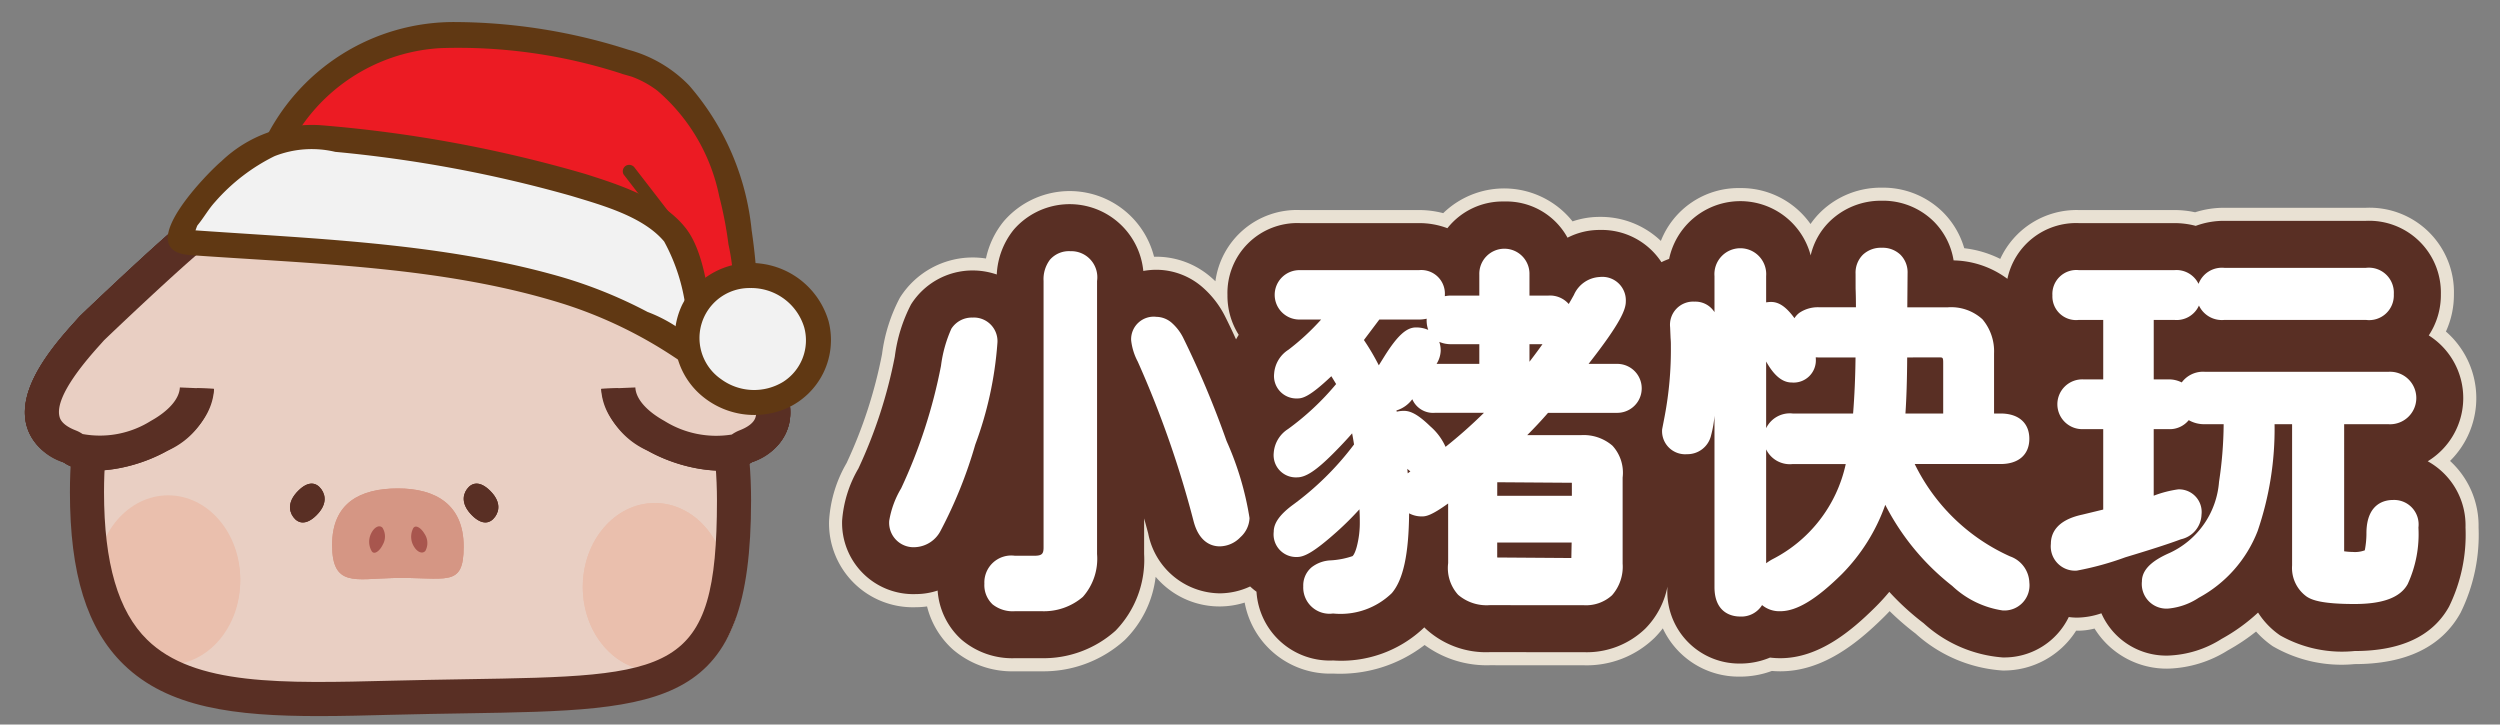 <svg xmlns="http://www.w3.org/2000/svg" viewBox="0 0 104.543 30.299"><rect x="0" y="0" width="104.543" height="30.299" fill="#808080" stroke="none"/><defs><style>.cls-1{fill:#e9e1d3;}.cls-2{fill:#d59684;}.cls-3{fill:#a8564e;}.cls-4{fill:#592f24;}.cls-5{fill:#eabfad;}.cls-6,.cls-7{fill:#e9cfc3;}.cls-6{stroke:#592f24;stroke-miterlimit:10;stroke-width:1.427px;}.cls-8{fill:#fff;}.cls-9{fill:#ec1b23;}.cls-10{fill:#603813;}.cls-11{fill:#f2f2f2;}</style></defs><g id="圖層_5" data-name="圖層 5"><path class="cls-1" d="M15.164,24.724a1.784,1.784,0,0,1-1.285-.395,2.006,2.006,0,0,1-.49-1.542c0-1.845,1.155-2.861,3.251-2.861,2.066,0,3.251,1.067,3.251,2.93,0,1.343-.459,1.843-1.692,1.843-.168,0-.354-.006-.562-.014-.249-.008-.529-.018-.844-.018l-.365.005c-.214.005-.417.017-.608.027C15.582,24.712,15.363,24.724,15.164,24.724Z"/><path class="cls-1" d="M15.654,23.614a.632.632,0,0,1-.57-.366,1.27,1.27,0,0,1-.017-1.153.916.916,0,0,1,.795-.585.686.686,0,0,1,.475.192,1.161,1.161,0,0,1,.118,1.293.977.977,0,0,1-.802.619Z"/><path class="cls-1" d="M17.643,23.605a.933.933,0,0,1-.78-.522,1.27,1.27,0,0,1-.062-1.151.639.639,0,0,1,.592-.41.971.971,0,0,1,.794.557,1.16,1.16,0,0,1-.027,1.294A.685.685,0,0,1,17.643,23.605Z"/><path class="cls-1" d="M12.665,22.348a.99.99,0,0,1-.807-.436,1.287,1.287,0,0,1,.267-1.75,1.304,1.304,0,0,1,.908-.439.992.992,0,0,1,.809.441,1.282,1.282,0,0,1-.26,1.743,1.317,1.317,0,0,1-.916.441Z"/><path class="cls-1" d="M20.296,22.348a1.309,1.309,0,0,1-.907-.436,1.291,1.291,0,0,1-.267-1.752.989.989,0,0,1,.807-.436,1.317,1.317,0,0,1,.916.441,1.283,1.283,0,0,1,.26,1.743A.995.995,0,0,1,20.296,22.348Z"/><path class="cls-1" d="M27.383,28.557A3.791,3.791,0,0,1,23.87,24.546a3.791,3.791,0,0,1,3.513-4.011,3.791,3.791,0,0,1,3.514,4.011A3.791,3.791,0,0,1,27.383,28.557Z"/><path class="cls-1" d="M4.005,19.467a2.283,2.283,0,0,1-1.114-.239c-.01-.006-.095-.059-.105-.065a2.168,2.168,0,0,1-1.48-1.468c-.359-1.495,1.231-3.262,1.995-4.11l.166-.186c.096-.108,3.37-3.215,4.458-4.071a.5.5,0,1,1,.618.785c-1.048.825-4.098,3.728-4.349,3.973l-.15.169c-.547.608-2.002,2.224-1.766,3.208.028.115.113.468.827.741a1.166,1.166,0,0,1,.232.125,4.067,4.067,0,0,0,3.074-.539c.817-.454,1.3-1.029,1.324-1.578a.521.521,0,0,1,.521-.479.501.501,0,0,1,.478.521,3.079,3.079,0,0,1-1.837,2.409A6.431,6.431,0,0,1,4.005,19.467Z"/><path class="cls-1" d="M30.085,19.468a6.443,6.443,0,0,1-2.891-.805,3.082,3.082,0,0,1-1.838-2.41.5.5,0,1,1,.999-.043c.023.549.506,1.124,1.324,1.578a4.169,4.169,0,0,0,3.028.568,1.485,1.485,0,0,1,.279-.155c.713-.273.797-.625.825-.74.236-.984-1.219-2.6-1.766-3.208l-.177-.197c-.225-.216-3.274-3.119-4.322-3.944a.5.5,0,1,1,.618-.785c1.088.856,4.362,3.963,4.457,4.071l.167.186c.764.849,2.354,2.615,1.995,4.11a2.103,2.103,0,0,1-1.441,1.441c-.01.007-.135.087-.145.092A2.275,2.275,0,0,1,30.085,19.468Z"/><path class="cls-1" d="M15.164,24.724a1.784,1.784,0,0,1-1.285-.395,2.006,2.006,0,0,1-.49-1.542c0-1.845,1.155-2.861,3.251-2.861,2.066,0,3.251,1.067,3.251,2.93,0,1.343-.459,1.843-1.692,1.843-.168,0-.354-.006-.562-.014-.249-.008-.529-.018-.844-.018l-.365.005c-.214.005-.417.017-.608.027C15.582,24.712,15.363,24.724,15.164,24.724Z"/><path class="cls-1" d="M15.654,23.614a.632.632,0,0,1-.57-.366,1.27,1.27,0,0,1-.017-1.153.916.916,0,0,1,.795-.585.686.686,0,0,1,.475.192,1.161,1.161,0,0,1,.118,1.293.977.977,0,0,1-.802.619Z"/><path class="cls-1" d="M17.643,23.605a.933.933,0,0,1-.78-.522,1.27,1.27,0,0,1-.062-1.151.639.639,0,0,1,.592-.41.971.971,0,0,1,.794.557,1.16,1.16,0,0,1-.027,1.294A.685.685,0,0,1,17.643,23.605Z"/><path class="cls-1" d="M12.665,22.348a.99.99,0,0,1-.807-.436,1.287,1.287,0,0,1,.267-1.75,1.304,1.304,0,0,1,.908-.439.992.992,0,0,1,.809.441,1.282,1.282,0,0,1-.26,1.743,1.317,1.317,0,0,1-.916.441Z"/><path class="cls-1" d="M20.296,22.348a1.309,1.309,0,0,1-.907-.436,1.291,1.291,0,0,1-.267-1.752.989.989,0,0,1,.807-.436,1.317,1.317,0,0,1,.916.441,1.283,1.283,0,0,1,.26,1.743A.995.995,0,0,1,20.296,22.348Z"/><path class="cls-1" d="M27.383,28.557A3.791,3.791,0,0,1,23.87,24.546a3.791,3.791,0,0,1,3.513-4.011,3.791,3.791,0,0,1,3.514,4.011A3.791,3.791,0,0,1,27.383,28.557Z"/><path class="cls-1" d="M4.005,19.467a2.283,2.283,0,0,1-1.114-.239c-.01-.006-.095-.059-.105-.065a2.168,2.168,0,0,1-1.48-1.468c-.359-1.495,1.231-3.262,1.995-4.11l.166-.186c.096-.108,3.37-3.215,4.458-4.071a.5.5,0,1,1,.618.785c-1.048.825-4.098,3.728-4.349,3.973l-.15.169c-.547.608-2.002,2.224-1.766,3.208.028.115.113.468.827.741a1.166,1.166,0,0,1,.232.125,4.067,4.067,0,0,0,3.074-.539c.817-.454,1.3-1.029,1.324-1.578a.521.521,0,0,1,.521-.479.501.501,0,0,1,.478.521,3.079,3.079,0,0,1-1.837,2.409A6.431,6.431,0,0,1,4.005,19.467Z"/><path class="cls-1" d="M30.085,19.468a6.443,6.443,0,0,1-2.891-.805,3.082,3.082,0,0,1-1.838-2.41.5.5,0,1,1,.999-.043c.023.549.506,1.124,1.324,1.578a4.169,4.169,0,0,0,3.028.568,1.485,1.485,0,0,1,.279-.155c.713-.273.797-.625.825-.74.236-.984-1.219-2.6-1.766-3.208l-.177-.197c-.225-.216-3.274-3.119-4.322-3.944a.5.5,0,1,1,.618-.785c1.088.856,4.362,3.963,4.457,4.071l.167.186c.764.849,2.354,2.615,1.995,4.11a2.103,2.103,0,0,1-1.441,1.441c-.01.007-.135.087-.145.092A2.275,2.275,0,0,1,30.085,19.468Z"/><path class="cls-2" d="M19.39,22.855c0,1.765-.735,1.261-2.975,1.317-1.567.039-2.527.38-2.527-1.385s1.183-2.362,2.751-2.362S19.39,21.091,19.39,22.855Z"/><path class="cls-3" d="M15.518,22.311a.783.783,0,0,0,.013.715c.104.208.347.019.474-.247a.684.684,0,0,0-.014-.715C15.857,21.934,15.645,22.045,15.518,22.311Z"/><path class="cls-3" d="M17.298,22.835a.783.783,0,0,1-.034-.714c.09-.217.345-.05.489.203a.685.685,0,0,1,.034.714C17.661,23.18,17.442,23.089,17.298,22.835Z"/><path class="cls-4" d="M13.436,20.457c-.208-.286-.539-.357-.96.06s-.422.815-.214,1.101.545.35.967-.067S13.644,20.743,13.436,20.457Z"/><path class="cls-4" d="M20.701,21.614c-.208.286-.539.357-.96-.06s-.422-.815-.214-1.101.545-.35.967.067S20.909,21.329,20.701,21.614Z"/><ellipse class="cls-5" cx="27.383" cy="24.546" rx="3.013" ry="3.511"/><path class="cls-6" d="M8.235,9.719c-1.136.894-4.383,4-4.39,4.008-.665.763-3.739,3.862-.918,4.942a1.687,1.687,0,0,1,.211.123c1.146.646,5.011-.567,5.098-2.561"/><path class="cls-6" d="M25.855,9.719c1.136.894,4.383,4,4.39,4.008.665.763,3.74,3.862.918,4.942a1.694,1.694,0,0,0-.211.123c-1.146.646-5.011-.567-5.098-2.561"/><path class="cls-2" d="M19.39,22.855c0,1.765-.735,1.261-2.975,1.317-1.567.039-2.527.38-2.527-1.385s1.183-2.362,2.751-2.362S19.39,21.091,19.39,22.855Z"/><path class="cls-3" d="M15.518,22.311a.783.783,0,0,0,.013.715c.104.208.347.019.474-.247a.684.684,0,0,0-.014-.715C15.857,21.934,15.645,22.045,15.518,22.311Z"/><path class="cls-3" d="M17.298,22.835a.783.783,0,0,1-.034-.714c.09-.217.345-.05.489.203a.685.685,0,0,1,.034.714C17.661,23.18,17.442,23.089,17.298,22.835Z"/><path class="cls-4" d="M13.436,20.457c-.208-.286-.539-.357-.96.06s-.422.815-.214,1.101.545.35.967-.067S13.644,20.743,13.436,20.457Z"/><path class="cls-4" d="M20.701,21.614c-.208.286-.539.357-.96-.06s-.422-.815-.214-1.101.545-.35.967.067S20.909,21.329,20.701,21.614Z"/><ellipse class="cls-5" cx="27.383" cy="24.546" rx="3.013" ry="3.511"/><path class="cls-6" d="M8.235,9.719c-1.136.894-4.383,4-4.39,4.008-.665.763-3.739,3.862-.918,4.942a1.687,1.687,0,0,1,.211.123c1.146.646,5.011-.567,5.098-2.561"/><path class="cls-6" d="M25.855,9.719c1.136.894,4.383,4,4.39,4.008.665.763,3.74,3.862.918,4.942a1.694,1.694,0,0,0-.211.123c-1.146.646-5.011-.567-5.098-2.561"/><path class="cls-7" d="M30.694,20.922c0,8.889-3.252,7.973-14.271,8.255-7.708.198-12.786.291-12.786-8.597S9.387,6.862,17.098,6.862,30.694,12.033,30.694,20.922Z"/><path class="cls-2" d="M19.39,22.855c0,1.765-.735,1.261-2.975,1.317-1.567.039-2.527.38-2.527-1.385s1.183-2.362,2.751-2.362S19.39,21.091,19.39,22.855Z"/><path class="cls-3" d="M15.518,22.311a.783.783,0,0,0,.013.715c.104.208.347.019.474-.247a.684.684,0,0,0-.014-.715C15.857,21.934,15.645,22.045,15.518,22.311Z"/><path class="cls-3" d="M17.298,22.835a.783.783,0,0,1-.034-.714c.09-.217.345-.05.489.203a.685.685,0,0,1,.034.714C17.661,23.18,17.442,23.089,17.298,22.835Z"/><path class="cls-4" d="M13.436,20.457c-.208-.286-.539-.357-.96.06s-.422.815-.214,1.101.545.35.967-.067S13.644,20.743,13.436,20.457Z"/><path class="cls-4" d="M20.701,21.614c-.208.286-.539.357-.96-.06s-.422-.815-.214-1.101.545-.35.967.067S20.909,21.329,20.701,21.614Z"/><ellipse class="cls-5" cx="7.033" cy="24.224" rx="3.013" ry="3.511"/><ellipse class="cls-5" cx="27.383" cy="24.546" rx="3.013" ry="3.511"/><path class="cls-6" d="M8.235,9.719c-1.136.894-4.383,4-4.39,4.008-.665.763-3.739,3.862-.918,4.942a1.687,1.687,0,0,1,.211.123c1.146.646,5.011-.567,5.098-2.561"/><path class="cls-6" d="M25.855,9.719c1.136.894,4.383,4,4.39,4.008.665.763,3.74,3.862.918,4.942a1.694,1.694,0,0,0-.211.123c-1.146.646-5.011-.567-5.098-2.561"/><path class="cls-2" d="M19.39,22.855c0,1.765-.735,1.261-2.975,1.317-1.567.039-2.527.38-2.527-1.385s1.183-2.362,2.751-2.362S19.39,21.091,19.39,22.855Z"/><path class="cls-3" d="M15.518,22.311a.783.783,0,0,0,.013.715c.104.208.347.019.474-.247a.684.684,0,0,0-.014-.715C15.857,21.934,15.645,22.045,15.518,22.311Z"/><path class="cls-3" d="M17.298,22.835a.783.783,0,0,1-.034-.714c.09-.217.345-.05.489.203a.685.685,0,0,1,.034.714C17.661,23.18,17.442,23.089,17.298,22.835Z"/><path class="cls-4" d="M13.436,20.457c-.208-.286-.539-.357-.96.06s-.422.815-.214,1.101.545.35.967-.067S13.644,20.743,13.436,20.457Z"/><path class="cls-4" d="M20.701,21.614c-.208.286-.539.357-.96-.06s-.422-.815-.214-1.101.545-.35.967.067S20.909,21.329,20.701,21.614Z"/><ellipse class="cls-5" cx="7.033" cy="24.289" rx="3.013" ry="3.511"/><ellipse class="cls-5" cx="27.383" cy="24.546" rx="3.013" ry="3.511"/><path class="cls-4" d="M13.34,29.945c-3.502,0-6.303-.338-8.175-2.163C3.636,26.29,2.924,24.002,2.924,20.579c0-8.767,5.564-14.432,14.174-14.432,8.559,0,14.31,5.938,14.31,14.774,0,8.718-3.497,8.773-11.947,8.909-.935.016-1.94.031-3.02.059C15.357,29.918,14.321,29.945,13.34,29.945ZM17.098,7.575c-7.863,0-12.748,4.982-12.748,13.004,0,2.971.592,4.992,1.811,6.18,1.966,1.916,5.618,1.823,10.244,1.705,1.085-.028,2.094-.044,3.033-.06,8.727-.14,10.543-.169,10.543-7.482C29.981,12.939,24.804,7.575,17.098,7.575Z"/><path class="cls-7" d="M8.235,9.719c-1.136.894-4.383,4-4.39,4.008-.665.763-3.739,3.862-.918,4.942a1.687,1.687,0,0,1,.211.123c1.146.646,5.011-.567,5.098-2.561"/><path class="cls-4" d="M4.012,19.683a2.501,2.501,0,0,1-1.226-.27l-.118-.072a2.315,2.315,0,0,1-1.57-1.597C.713,16.14,2.354,14.317,3.143,13.441l.164-.183c.096-.11,3.393-3.239,4.486-4.1L8.676,10.28c-1.03.811-4.042,3.675-4.333,3.958l-.14.158c-.476.529-1.927,2.141-1.717,3.015.021.089.086.359.695.593a1.362,1.362,0,0,1,.273.146,4.005,4.005,0,0,0,2.853-.548c.751-.417,1.194-.928,1.214-1.4l1.426.06a3.28,3.28,0,0,1-1.947,2.587A6.626,6.626,0,0,1,4.012,19.683Z"/><path class="cls-7" d="M25.855,9.719c1.136.894,4.383,4,4.39,4.008.665.763,3.74,3.862.918,4.942a1.694,1.694,0,0,0-.211.123c-1.146.646-5.011-.567-5.098-2.561"/><path class="cls-4" d="M30.079,19.684A6.627,6.627,0,0,1,27.09,18.85a3.282,3.282,0,0,1-1.947-2.588l1.426-.06c.02.473.463.983,1.214,1.4a4.086,4.086,0,0,0,2.819.569,1.546,1.546,0,0,1,.309-.169c.607-.232.672-.503.693-.592.21-.874-1.24-2.485-1.717-3.015l-.179-.2c-.252-.241-3.264-3.104-4.294-3.916l.883-1.121c1.093.86,4.39,3.989,4.486,4.099l.165.184c.789.876,2.43,2.699,2.044,4.304a2.299,2.299,0,0,1-1.572,1.591l-.117.079A2.505,2.505,0,0,1,30.079,19.684Z"/><path class="cls-1" d="M72.751,28.294a3.498,3.498,0,0,1-3.217-2.019,3.766,3.766,0,0,1-.343.395A4.069,4.069,0,0,1,66.228,27.82l-3.931-.002a4.392,4.392,0,0,1-2.724-.846,5.798,5.798,0,0,1-3.824,1.195,3.628,3.628,0,0,1-3.7-2.969,3.496,3.496,0,0,1-3.723-1.078,4.444,4.444,0,0,1-1.297,2.649,5.055,5.055,0,0,1-3.466,1.303h-1.12a3.805,3.805,0,0,1-2.588-.906,3.567,3.567,0,0,1-1.088-1.807,3.342,3.342,0,0,1-.464.033,3.506,3.506,0,0,1-3.633-3.617,5.432,5.432,0,0,1,.731-2.409,19.521,19.521,0,0,0,1.484-4.561,6.913,6.913,0,0,1,.744-2.352,3.597,3.597,0,0,1,3.038-1.686,3.661,3.661,0,0,1,.563.043,3.65,3.65,0,0,1,.752-1.566,3.64,3.64,0,0,1,6.277,1.492c.034-.001.067-.001.1-.001a3.494,3.494,0,0,1,2.329.901c.046.041.092.083.137.126a3.438,3.438,0,0,1,3.545-2.978H59.333a3.954,3.954,0,0,1,1.018.13,3.658,3.658,0,0,1,5.409.344A3.482,3.482,0,0,1,66.898,9.07a3.639,3.639,0,0,1,2.555,1.005,3.486,3.486,0,0,1,3.313-2.21A3.551,3.551,0,0,1,75.711,9.368a3.439,3.439,0,0,1,.459-.537,3.608,3.608,0,0,1,2.513-.983,3.556,3.556,0,0,1,2.571,1.03,3.51,3.51,0,0,1,.885,1.502,4.496,4.496,0,0,1,1.506.447A3.512,3.512,0,0,1,86.93,8.784h3.996a4.037,4.037,0,0,1,.867.093A3.97,3.97,0,0,1,93.02,8.689H98.936a3.529,3.529,0,0,1,3.68,3.617,3.7,3.7,0,0,1-.335,1.558,3.688,3.688,0,0,1,.173,5.411,3.67,3.67,0,0,1,1.193,2.785,7.368,7.368,0,0,1-.753,3.565c-.789,1.426-2.28,2.146-4.434,2.146a5.715,5.715,0,0,1-3.423-.75,3.951,3.951,0,0,1-.695-.612,8.356,8.356,0,0,1-1.176.785,4.947,4.947,0,0,1-2.493.766,3.55,3.55,0,0,1-3.085-1.676,2.827,2.827,0,0,1-.738.09h-.033a3.578,3.578,0,0,1-3.076,1.665,6.015,6.015,0,0,1-3.633-1.542,11.394,11.394,0,0,1-1.088-.941c-.075.079-.15.157-.228.234-1.073,1.062-2.536,2.282-4.344,2.282-.12,0-.238-.005-.354-.015A3.809,3.809,0,0,1,72.751,28.294Z"/><path class="cls-4" d="M72.751,27.748A3.01,3.01,0,0,1,69.728,24.55v-.015a3.443,3.443,0,0,1-.922,1.748,3.53,3.53,0,0,1-2.578.99l-3.931-.002a3.72,3.72,0,0,1-2.692-.992l-.044-.045a5.016,5.016,0,0,1-3.812,1.385,3.07,3.07,0,0,1-3.206-2.875,2.69,2.69,0,0,1-.266-.22,3.047,3.047,0,0,1-1.271.288,3.085,3.085,0,0,1-2.99-2.498q-.084-.32-.172-.636v1.49a4.259,4.259,0,0,1-1.195,3.205,4.508,4.508,0,0,1-3.087,1.151h-1.12a3.272,3.272,0,0,1-2.228-.771,3.049,3.049,0,0,1-1.005-2.058,2.922,2.922,0,0,1-.907.148,2.978,2.978,0,0,1-3.087-3.071,5.044,5.044,0,0,1,.681-2.181,20.044,20.044,0,0,0,1.523-4.682,6.49,6.49,0,0,1,.677-2.177,3.046,3.046,0,0,1,2.569-1.422,3.111,3.111,0,0,1,1.017.169A3.221,3.221,0,0,1,42.4,9.595a3.095,3.095,0,0,1,5.41,1.736,3.091,3.091,0,0,1,.547-.05,2.953,2.953,0,0,1,1.968.765,3.991,3.991,0,0,1,.888,1.152c.16.316.318.649.475.994.035-.065.073-.128.112-.191a3.048,3.048,0,0,1-.471-1.663A2.924,2.924,0,0,1,54.369,9.33H59.333a3.33,3.33,0,0,1,1.193.213,2.947,2.947,0,0,1,2.376-1.117,2.916,2.916,0,0,1,2.647,1.514,2.918,2.918,0,0,1,1.349-.324,2.992,2.992,0,0,1,2.579,1.348,2.652,2.652,0,0,1,.321-.137,3.042,3.042,0,0,1,5.919-.146,2.908,2.908,0,0,1,.829-1.454,3.067,3.067,0,0,1,2.136-.833,3.019,3.019,0,0,1,2.185.87,2.968,2.968,0,0,1,.827,1.625,3.892,3.892,0,0,1,2.25.771A2.936,2.936,0,0,1,86.93,9.33h3.996a3.475,3.475,0,0,1,.894.115,3.393,3.393,0,0,1,1.2-.21H98.936a3.001,3.001,0,0,1,3.134,3.071,3.052,3.052,0,0,1-.506,1.72,3.097,3.097,0,0,1-.044,5.263,3.06,3.06,0,0,1,1.581,2.771,6.85,6.85,0,0,1-.687,3.304c-.683,1.235-2.013,1.86-3.953,1.86a5.255,5.255,0,0,1-3.114-.655,3.316,3.316,0,0,1-.921-.953,7.661,7.661,0,0,1-1.523,1.1,4.452,4.452,0,0,1-2.228.698,2.964,2.964,0,0,1-2.801-1.768,3.221,3.221,0,0,1-1.021.181,2.565,2.565,0,0,1-.343-.025,2.996,2.996,0,0,1-2.767,1.69,5.525,5.525,0,0,1-3.301-1.43,10.875,10.875,0,0,1-1.437-1.312q-.283.341-.596.65c-.999.99-2.352,2.124-3.96,2.124a3.586,3.586,0,0,1-.432-.026A3.224,3.224,0,0,1,72.751,27.748Z"/><path class="cls-4" d="M100.979,19.299a2.858,2.858,0,0,0,.259-5.199,2.873,2.873,0,0,0-2.302-4.646H93.02a3.17,3.17,0,0,0-1.189.222,3.194,3.194,0,0,0-.905-.127H86.93a2.721,2.721,0,0,0-2.827,2.54,3.584,3.584,0,0,0-2.6-.985,2.772,2.772,0,0,0-.79-1.684,2.804,2.804,0,0,0-2.03-.806,2.85,2.85,0,0,0-1.985.772,2.764,2.764,0,0,0-.833,1.725c-.097.005-.192.014-.285.027a2.822,2.822,0,0,0-5.59-.143,2.719,2.719,0,0,0-.595.264,2.851,2.851,0,0,0-3.94-1.013,2.843,2.843,0,0,0-4.854-.432,3.052,3.052,0,0,0-1.268-.264H54.369a2.713,2.713,0,0,0-2.82,2.789A2.801,2.801,0,0,0,52.066,14a2.802,2.802,0,0,0-.374.731c-.223-.503-.447-.988-.671-1.431a3.776,3.776,0,0,0-.839-1.09A2.735,2.735,0,0,0,48.358,11.5a3.15,3.15,0,0,0-.746.097,2.88,2.88,0,0,0-5.045-1.861A3.056,3.056,0,0,0,41.89,11.75v.05a2.901,2.901,0,0,0-1.224-.269,2.819,2.819,0,0,0-2.382,1.315,6.344,6.344,0,0,0-.649,2.108,20.225,20.225,0,0,1-1.539,4.731,4.89,4.89,0,0,0-.661,2.089,2.766,2.766,0,0,0,2.868,2.852,2.725,2.725,0,0,0,1.115-.245l-.002.025a2.863,2.863,0,0,0,.943,2.184,3.061,3.061,0,0,0,2.084.716h1.12a4.3,4.3,0,0,0,2.935-1.089A4.053,4.053,0,0,0,47.626,23.17V20.186c.213.678.417,1.366.603,2.073a2.805,2.805,0,0,0,4.091,2.002,2.542,2.542,0,0,0,.437.364,2.843,2.843,0,0,0,2.993,2.776,4.697,4.697,0,0,0,3.79-1.469L59.56,25.91a2.895,2.895,0,0,0,.199.213,3.501,3.501,0,0,0,2.539.93l3.931.002a3.31,3.31,0,0,0,2.422-.926,3.483,3.483,0,0,0,.956-2.562l-.002-2.979a2.826,2.826,0,0,0,.341.097V24.55a2.798,2.798,0,0,0,2.805,2.979,2.996,2.996,0,0,0,1.233-.254,3.31,3.31,0,0,0,.464.032c1.525,0,2.835-1.099,3.806-2.06a8.897,8.897,0,0,0,.74-.833,10.685,10.685,0,0,0,1.58,1.475,5.326,5.326,0,0,0,3.168,1.385,2.76,2.76,0,0,0,2.634-1.709,3.151,3.151,0,0,0,.475.044,3.573,3.573,0,0,0,1.152-.226,2.744,2.744,0,0,0,2.671,1.812,4.266,4.266,0,0,0,2.123-.67,7.377,7.377,0,0,0,1.678-1.262,3.099,3.099,0,0,0,.995,1.125,5.082,5.082,0,0,0,2.992.617c1.854,0,3.118-.583,3.761-1.746a6.634,6.634,0,0,0,.661-3.2A2.781,2.781,0,0,0,100.979,19.299ZM41.55,21.616c.108-.264.221-.562.339-.884v.801A3.193,3.193,0,0,0,41.55,21.616Zm44.53-1.617c.043-.059.084-.117.122-.18v.129C86.159,19.963,86.123,19.984,86.081,19.999Zm-.946-5.107v-.112c0-.091-.017-.177-.022-.267a2.596,2.596,0,0,0,.224.181A2.591,2.591,0,0,0,85.134,14.892Zm-.5,6.109a2.787,2.787,0,0,0-.286.43c-.17-.094-.351-.179-.507-.283A3.267,3.267,0,0,0,84.635,21.001Z"/><path class="cls-8" d="M40.666,13.28a1.016,1.016,0,0,0-.882.466,5.445,5.445,0,0,0-.434,1.551,21.914,21.914,0,0,1-1.665,5.121,3.865,3.865,0,0,0-.5,1.357,1.022,1.022,0,0,0,1.119,1.104,1.262,1.262,0,0,0,1.034-.694,18.823,18.823,0,0,0,1.444-3.59,15.312,15.312,0,0,0,.925-4.226A.988.988,0,0,0,40.666,13.28Z"/><path class="cls-8" d="M49.474,14.117a2.056,2.056,0,0,0-.448-.593,1.003,1.003,0,0,0-.669-.275.945.945,0,0,0-1.056.977,2.468,2.468,0,0,0,.276.894,42.41,42.41,0,0,1,2.339,6.689c.241.903.786,1.038,1.089,1.038a1.214,1.214,0,0,0,.865-.382,1.137,1.137,0,0,0,.382-.8,12.719,12.719,0,0,0-.961-3.225A39.58,39.58,0,0,0,49.474,14.117Z"/><path class="cls-8" d="M44.758,10.504a1.054,1.054,0,0,0-.851.355,1.352,1.352,0,0,0-.268.891V22.885c0,.267-.056.355-.388.355H42.442a1.126,1.126,0,0,0-1.278,1.167,1.104,1.104,0,0,0,.346.869,1.359,1.359,0,0,0,.931.283h1.12a2.5,2.5,0,0,0,1.721-.599,2.401,2.401,0,0,0,.594-1.79V11.75A1.091,1.091,0,0,0,44.758,10.504Z"/><path class="cls-8" d="M67.628,15.215h-1.197c1.352-1.725,1.556-2.28,1.556-2.607a.982.982,0,0,0-1.089-1.025,1.247,1.247,0,0,0-1.081.749q-.104.189-.217.381a1.037,1.037,0,0,0-.843-.353h-.799v-.878a1.049,1.049,0,1,0-2.097,0V12.36h-1.18a1.278,1.278,0,0,0-.261.026l0-.048a.988.988,0,0,0-1.088-1.041H54.369a1.033,1.033,0,1,0,0,2.065h.877a9.898,9.898,0,0,1-1.368,1.264,1.292,1.292,0,0,0-.597.995.937.937,0,0,0,.976,1.041c.222,0,.518-.079,1.416-.93.081.131.147.24.2.328a11.076,11.076,0,0,1-2.012,1.882,1.292,1.292,0,0,0-.597.995.929.929,0,0,0,.976,1.025c.365,0,.799-.286,1.498-.985.303-.303.572-.589.804-.856.03.158.057.313.08.465a12.24,12.24,0,0,1-2.599,2.556c-.518.393-.759.741-.759,1.094a.945.945,0,0,0,.976,1.056c.29,0,.686-.181,1.671-1.063a12.539,12.539,0,0,0,.937-.932c.01.172.015.342.015.51a3.953,3.953,0,0,1-.128,1.06c-.088.322-.173.387-.178.389a3.398,3.398,0,0,1-.931.178,1.389,1.389,0,0,0-.779.289.992.992,0,0,0-.348.796,1.097,1.097,0,0,0,1.246,1.136,3.076,3.076,0,0,0,2.458-.853c.476-.56.707-1.623.722-3.336a1.112,1.112,0,0,0,.547.129c.171,0,.403-.051,1.085-.541l.001,2.494a1.664,1.664,0,0,0,.417,1.325,1.827,1.827,0,0,0,1.319.433l3.93.002a1.613,1.613,0,0,0,1.186-.415,1.806,1.806,0,0,0,.444-1.325l0-3.596a1.674,1.674,0,0,0-.424-1.333,1.843,1.843,0,0,0-1.327-.442H63.863q.448-.447.872-.933h2.893a1.024,1.024,0,1,0,0-2.048Zm-3.125-.822q-.26.363-.545.735v-.735Zm1.206,8.942-3.1-.022v-.625h3.113Zm.022-2.601H62.61l.001-.568,3.12.022Zm-5.919-2.905c-.468-.454-.796-.648-1.097-.648a1.263,1.263,0,0,0-.306.035l-.014-.052a1.285,1.285,0,0,0,.663-.47.945.945,0,0,0,.942.569H62.054a19.907,19.907,0,0,1-1.605,1.423A2.442,2.442,0,0,0,59.812,17.829ZM57.68,13.362h1.653a1.428,1.428,0,0,0,.326-.035c-.001.019-.001.038-.001.058a1.192,1.192,0,0,0,.067.41,1.254,1.254,0,0,0-.518-.102c-.398,0-.781.354-1.323,1.221l-.226.363a9.639,9.639,0,0,0-.623-1.058Zm2.566,1.306a1.114,1.114,0,0,0-.06-.373,1.191,1.191,0,0,0,.495.098h1.18v.822H60.074A1.119,1.119,0,0,0,60.246,14.668ZM58.85,19.604c.044.041.086.077.128.11-.04.027-.076.053-.11.081C58.862,19.731,58.856,19.667,58.85,19.604Z"/><path class="cls-8" d="M84.861,18.349c0-.662-.448-1.057-1.199-1.057h-.276V14.78a2.078,2.078,0,0,0-.487-1.43,1.939,1.939,0,0,0-1.457-.498H79.758l.012-1.435a1.041,1.041,0,0,0-.295-.761,1.077,1.077,0,0,0-.793-.295,1.091,1.091,0,0,0-.778.288,1.059,1.059,0,0,0-.309.799l.001.626c.007.145.013.405.014.776H76.097a1.383,1.383,0,0,0-.851.23.857.857,0,0,0-.207.225c-.339-.466-.644-.678-.972-.678a1.225,1.225,0,0,0-.212.018V11.544a1.083,1.083,0,1,0-2.16,0v1.509a.6.6,0,0,0-.047-.067.939.939,0,0,0-.784-.372A.969.969,0,0,0,69.84,13.687l.019.45a3.08,3.08,0,0,1,.012.326,14.918,14.918,0,0,1-.259,2.94l-.106.549a.966.966,0,0,0,1.041,1.041,1.014,1.014,0,0,0,1.005-.786,4.573,4.573,0,0,0,.143-.823V24.55c0,1.141.809,1.231,1.057,1.231a1.017,1.017,0,0,0,.933-.478,1.131,1.131,0,0,0,.764.256c.684,0,1.503-.494,2.575-1.554A7.842,7.842,0,0,0,78.837,21.11a10.193,10.193,0,0,0,2.8,3.391,3.909,3.909,0,0,0,2.105,1.026,1.051,1.051,0,0,0,1.12-1.167,1.204,1.204,0,0,0-.807-1.094,8.15,8.15,0,0,1-3.987-3.862h3.596C84.413,19.404,84.861,19.009,84.861,18.349ZM79.753,14.947l1.349-.001c.13,0,.157,0,.157.215v2.131H79.68C79.723,16.663,79.748,15.878,79.753,14.947Zm-3.824-.005c.053.004.11.006.169.006h1.495c-.009.831-.044,1.617-.102,2.344H74.971a1.101,1.101,0,0,0-1.116.614V15.117c.224.398.57.878,1.068.878a.929.929,0,0,0,1.009-.993Q75.932,14.974,75.929,14.942Zm-2.074,3.85a1.102,1.102,0,0,0,1.116.613h2.213a5.859,5.859,0,0,1-3.076,3.986,2.354,2.354,0,0,0-.253.163Z"/><path class="cls-8" d="M100.062,20.908c-.326,0-1.084.132-1.104,1.35a3.781,3.781,0,0,1-.069.755,1.192,1.192,0,0,1-.508.068,2.616,2.616,0,0,1-.349-.027h-.006V17.739h1.845a1.098,1.098,0,1,0,0-2.191h-7.66a1.107,1.107,0,0,0-.977.444,1.194,1.194,0,0,0-.561-.127h-.61V13.378h.862a1.02,1.02,0,0,0,1.029-.602,1.058,1.058,0,0,0,1.065.602h5.916a1.032,1.032,0,0,0,1.167-1.073,1.044,1.044,0,0,0-1.167-1.104H93.02a1.043,1.043,0,0,0-1.083.67,1.027,1.027,0,0,0-1.011-.575H86.93a1.003,1.003,0,0,0-1.104,1.057A.989.989,0,0,0,86.93,13.378H87.951v2.487H87.12a1.041,1.041,0,1,0,0,2.08h.831v3.363l-.874.212c-1.087.232-1.315.792-1.315,1.221a1.015,1.015,0,0,0,1.089,1.12,12.571,12.571,0,0,0,2.029-.558c1.081-.325,1.843-.571,2.32-.752a1.093,1.093,0,0,0,.861-1.03.946.946,0,0,0-.977-1.057,4.668,4.668,0,0,0-1.022.265V17.945h.61a1.024,1.024,0,0,0,.855-.375,1.306,1.306,0,0,0,.683.169h.777a16.714,16.714,0,0,1-.193,2.407,3.578,3.578,0,0,1-2.06,2.973c-.499.22-1.165.582-1.165,1.193a1.029,1.029,0,0,0,1.104,1.136,2.76,2.76,0,0,0,1.274-.452,5.386,5.386,0,0,0,2.46-2.787,13.163,13.163,0,0,0,.709-4.47h.733v5.907a1.474,1.474,0,0,0,.604,1.298c.214.146.637.314,2.006.314,1.187,0,1.914-.271,2.224-.833a4.993,4.993,0,0,0,.449-2.365A1.024,1.024,0,0,0,100.062,20.908Z"/><path class="cls-9" d="M14.634,10.032c-1.791.05-3.988,1.049-3.925-.786,0,0,.418-11.364,15.33-6.674,0,0,4.964.497,5.126,10.283a2.569,2.569,0,0,1-4.08.522A23.018,23.018,0,0,0,14.634,10.032Z"/><path class="cls-10" d="M14.634,9.507c-.577.029-1.141.121-1.712.205-.622.092-1.621.399-1.688-.467a2.05,2.05,0,0,1,.03-.345,9.267,9.267,0,0,1,.573-2.19,7.577,7.577,0,0,1,6.591-4.698,22.148,22.148,0,0,1,7.614,1.084c-.235-.061.29.081.394.117a4.069,4.069,0,0,1,1.061.585,7.873,7.873,0,0,1,2.58,4.415,16.181,16.181,0,0,1,.385,2.004,9.166,9.166,0,0,1,.207,2.33c-.112.614-1.173,1.146-1.779,1.129-.794-.023-1.4-.69-2.063-1.077a21.368,21.368,0,0,0-2.514-1.232,23.895,23.895,0,0,0-9.678-1.861.525.525,0,0,0,0,1.05,22.839,22.839,0,0,1,9.994,2.089,14.112,14.112,0,0,1,2.058,1.097,3.621,3.621,0,0,0,2.586.962,3.308,3.308,0,0,0,2.197-1.382,1.35,1.35,0,0,0,.207-1.002,23.879,23.879,0,0,0-.244-2.679A10.871,10.871,0,0,0,28.819,3.575a5.516,5.516,0,0,0-2.536-1.493A24,24,0,0,0,19.06.922,8.796,8.796,0,0,0,11,6.01a9.384,9.384,0,0,0-.797,2.996c-.213,2.667,2.837,1.632,4.431,1.551C15.306,10.523,15.31,9.472,14.634,9.507Z"/><path class="cls-11" d="M7.891,10.138c-1.403-.101,2.174-4.347,4.731-4.454,0,0,13.763,1.163,15.818,4.419,0,0,1.743,5.547.43,4.65C24.257,11.604,20.506,11.044,7.891,10.138Z"/><path class="cls-10" d="M8.03,9.631c-.294-.047.159.114.074.154.039-.018.12-.322.159-.369.257-.309.451-.666.727-.969a7.995,7.995,0,0,1,2.492-1.918A4.251,4.251,0,0,1,14.017,6.35a54.836,54.836,0,0,1,9.88,1.844c1.25.38,2.998.852,3.877,1.907a7.923,7.923,0,0,1,.94,3.163c.057.305.038.666.12.96.007.026-.027.277-.019.284l.362-.175a1.749,1.749,0,0,0-.19-.133,6.118,6.118,0,0,0-1.909-1.156,19.354,19.354,0,0,0-3.954-1.561C18.216,10.13,12.937,9.977,7.891,9.613c-.674-.049-.671,1.002,0,1.05,5.199.375,10.724.475,15.736,2.065A18.536,18.536,0,0,1,28.161,14.91c.458.299,1.051.752,1.511.186.371-.456.198-1.244.115-1.766-.183-1.145-.37-2.842-1.11-3.788-.964-1.232-2.776-1.815-4.203-2.268A55.33,55.33,0,0,0,13.433,5.238,5.47,5.47,0,0,0,9.26,6.742c-.502.415-3.644,3.563-1.509,3.902C8.412,10.749,8.697,9.737,8.03,9.631Z"/><path class="cls-10" d="M31.628,11.875l-.636-2.186-.093-.318a.272.272,0,0,0-.523.144l.636,2.186.092.318a.272.272,0,0,0,.523-.144Z"/><path class="cls-11" d="M34.14,13.562a2.584,2.584,0,0,1-1.955,3.203,2.832,2.832,0,0,1-3.364-1.968,2.584,2.584,0,0,1,1.955-3.203A2.832,2.832,0,0,1,34.14,13.562Z"/><path class="cls-10" d="M33.633,13.701a2.057,2.057,0,0,1-.884,2.267,2.332,2.332,0,0,1-2.597-.114,2.09,2.09,0,0,1,1.22-3.809,2.316,2.316,0,0,1,2.261,1.655.525.525,0,0,0,1.012-.279,3.38,3.38,0,0,0-2.87-2.403,3.23,3.23,0,0,0-3.245,1.72,3.183,3.183,0,0,0,.655,3.667,3.408,3.408,0,0,0,3.701.673,3.128,3.128,0,0,0,1.76-3.656A.525.525,0,0,0,33.633,13.701Z"/><path class="cls-10" d="M28.491,9.541,26.791,7.339l-.243-.314a.281.281,0,0,0-.371-.097.273.273,0,0,0-.097.371L27.779,9.5l.243.314a.281.281,0,0,0,.371.097.273.273,0,0,0,.097-.371Z"/></g></svg>